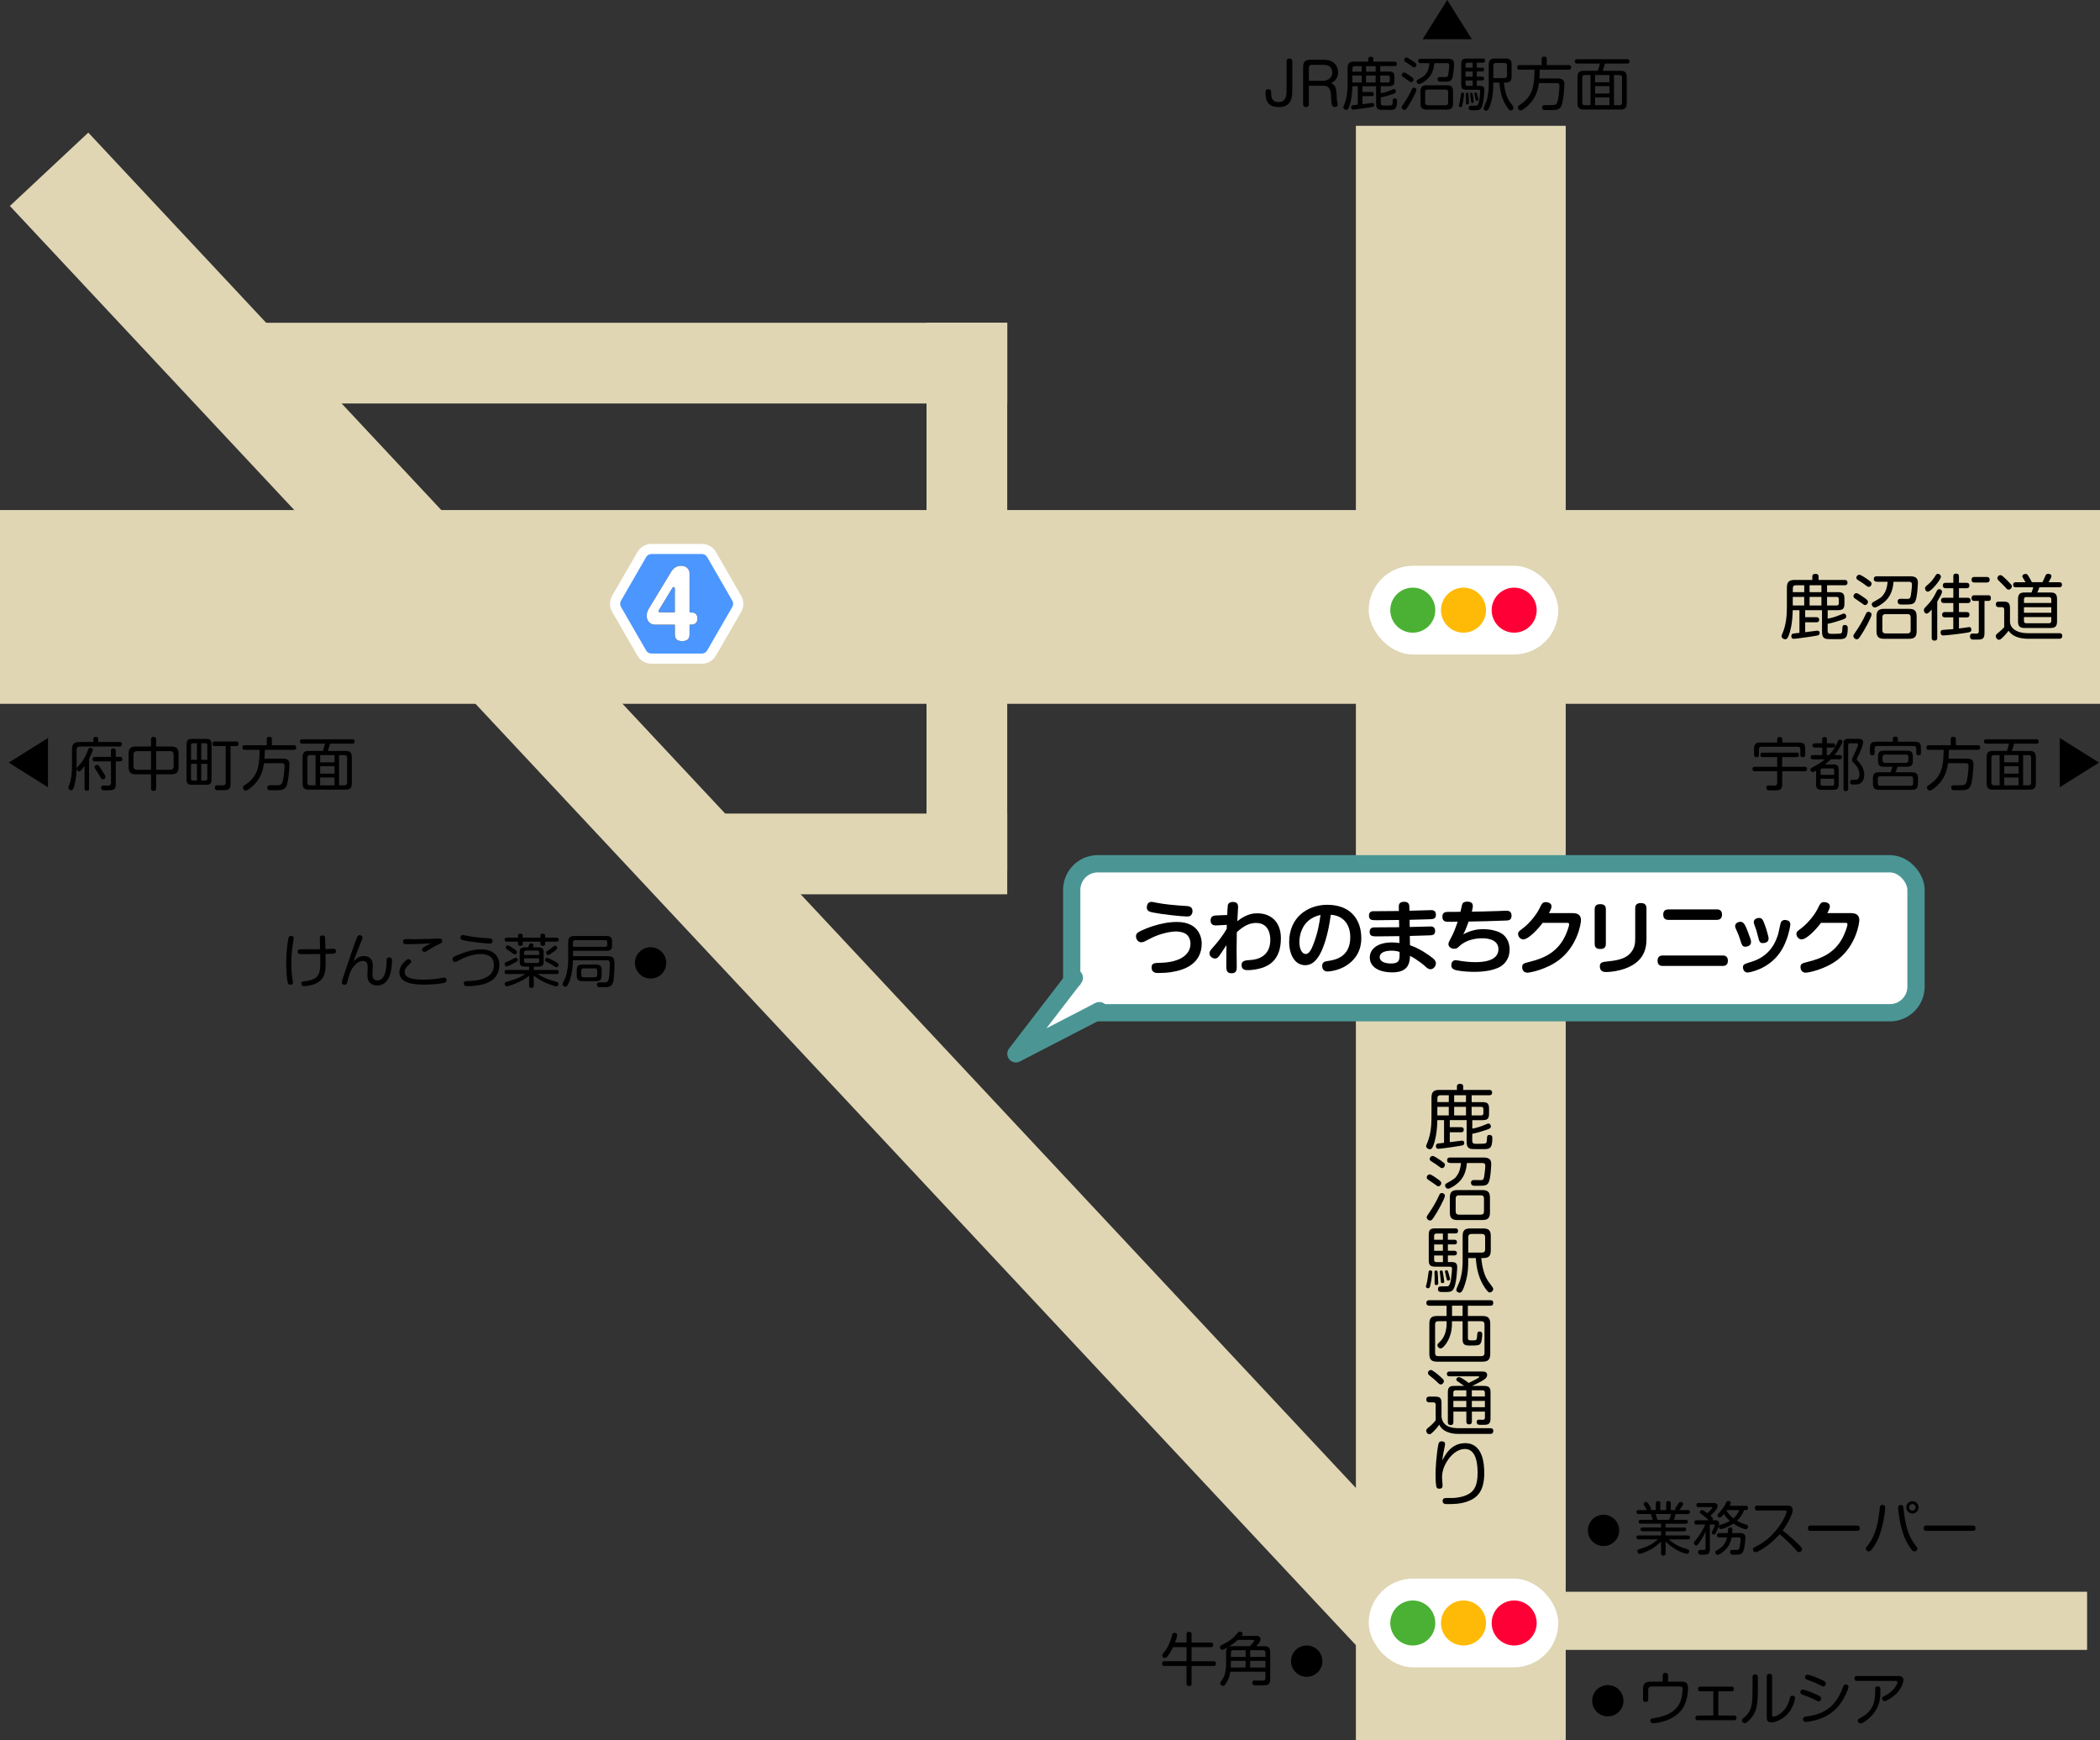 <?xml version="1.0" encoding="UTF-8"?>
<svg id="_レイヤー_2" data-name="レイヤー 2" xmlns="http://www.w3.org/2000/svg" viewBox="0 0 530.03 439.15">
  <rect x="0" y="0" width="530.03" height="439.15" fill="#333333" stroke="none"/>
  <defs>
    <style>
      .cls-1 {
        fill: none;
      }

      .cls-2 {
        fill: #4ab134;
      }

      .cls-3 {
        stroke: #4b9695;
        stroke-linecap: round;
        stroke-linejoin: round;
        stroke-width: 4.36px;
      }

      .cls-3, .cls-4 {
        fill: #fff;
      }

      .cls-5 {
        fill: #4b96ff;
      }

      .cls-6 {
        fill: #ff0036;
      }

      .cls-7 {
        fill: #ffba07;
      }

      .cls-8 {
        fill: #e0d6b4;
      }
    </style>
  </defs>
  <g id="_レイヤー_2-2" data-name="レイヤー 2">
    <g>
      <g>
        <rect class="cls-8" y="128.71" width="530.03" height="48.89"/>
        <rect class="cls-8" x="-67.68" y="213.67" width="505.29" height="27.1" transform="translate(224.56 -63.08) rotate(46.91)"/>
        <rect class="cls-8" x="342.22" y="31.75" width="52.96" height="407.4"/>
        <rect class="cls-8" x="387.85" y="401.67" width="138.92" height="14.67"/>
        <rect class="cls-8" x="63.56" y="81.45" width="190.67" height="20.37"/>
        <rect class="cls-8" x="174.9" y="140.4" width="138.26" height="20.37" transform="translate(394.62 -93.46) rotate(90)"/>
        <rect class="cls-8" x="172.98" y="205.3" width="81.24" height="20.37"/>
      </g>
      <g>
        <g>
          <rect class="cls-4" x="345.46" y="142.77" width="47.84" height="22.39" rx="11.2" ry="11.2"/>
          <path class="cls-1" d="M382.1,165.69h-25.45c-6.46,0-11.72-5.26-11.72-11.72s5.26-11.72,11.72-11.72h25.45c6.46,0,11.72,5.26,11.72,11.72s-5.26,11.72-11.72,11.72Z"/>
        </g>
        <g>
          <circle class="cls-6" cx="382.17" cy="153.97" r="5.68"/>
          <circle class="cls-7" cx="369.38" cy="153.97" r="5.68"/>
          <circle class="cls-2" cx="356.58" cy="153.97" r="5.68"/>
        </g>
      </g>
      <g>
        <g>
          <rect class="cls-4" x="345.46" y="398.35" width="47.84" height="22.39" rx="11.2" ry="11.2"/>
          <path class="cls-1" d="M382.1,421.27h-25.45c-6.46,0-11.72-5.26-11.72-11.72s5.26-11.72,11.72-11.72h25.45c6.46,0,11.72,5.26,11.72,11.72s-5.26,11.72-11.72,11.72Z"/>
        </g>
        <g>
          <circle class="cls-6" cx="382.17" cy="409.55" r="5.68"/>
          <circle class="cls-7" cx="369.38" cy="409.55" r="5.68"/>
          <circle class="cls-2" cx="356.58" cy="409.55" r="5.68"/>
        </g>
      </g>
      <g>
        <g>
          <path class="cls-5" d="M177.15,138.52h-12.73c-1.01,0-1.94.54-2.44,1.41l-6.36,11.02c-.5.87-.5,1.94,0,2.82l6.36,11.02c.5.87,1.43,1.41,2.44,1.41h12.73c1.01,0,1.94-.54,2.44-1.41l6.36-11.02c.5-.87.5-1.94,0-2.82l-6.36-11.02c-.5-.87-1.43-1.41-2.44-1.41Z"/>
          <path class="cls-4" d="M177.15,167.48h-12.73c-1.46,0-2.82-.78-3.54-2.05l-6.36-11.02c-.73-1.26-.73-2.83,0-4.09l6.36-11.02c.73-1.26,2.09-2.05,3.54-2.05h12.73c1.46,0,2.82.78,3.55,2.05l6.36,11.02c.73,1.26.73,2.83,0,4.09l-6.36,11.02c-.73,1.26-2.09,2.05-3.55,2.05ZM164.42,139.8c-.55,0-1.06.29-1.33.77l-6.36,11.02c-.27.47-.27,1.06,0,1.54l6.36,11.02c.27.47.78.77,1.33.77h12.73c.55,0,1.06-.29,1.33-.77l6.36-11.02c.27-.47.27-1.06,0-1.54l-6.36-11.02c-.27-.47-.78-.77-1.33-.77h-12.73Z"/>
        </g>
        <g>
          <path d="M165.3,157.63c-1.26,0-2.08-1-2.08-2.23,0-.75.24-1.35.46-1.7l5.73-9.45c.71-1.17,1.7-1.48,2.48-1.48,1.59,0,2.15,1.11,2.15,1.88v9.87c.77,0,1.99,0,1.99,1.55s-1.15,1.57-1.99,1.57v2.39c0,.75-.18,1.75-1.79,1.75-1.15,0-1.92-.33-1.92-1.75v-2.39h-5.02ZM170.32,154.51v-6.02c0-.09-.04-.35-.29-.35-.13,0-.24.09-.31.2l-3.38,5.55c-.04.09-.11.2-.11.31,0,.09,0,.31.35.31h3.74Z"/>
          <path class="cls-4" d="M165.3,157.63c-1.26,0-2.08-1-2.08-2.23,0-.75.24-1.35.46-1.7l5.73-9.45c.71-1.17,1.7-1.48,2.48-1.48,1.59,0,2.15,1.11,2.15,1.88v9.87c.77,0,1.99,0,1.99,1.55s-1.15,1.57-1.99,1.57v2.39c0,.75-.18,1.75-1.79,1.75-1.15,0-1.92-.33-1.92-1.75v-2.39h-5.02ZM170.32,154.51v-6.02c0-.09-.04-.35-.29-.35-.13,0-.24.09-.31.2l-3.38,5.55c-.04.09-.11.2-.11.31,0,.09,0,.31.35.31h3.74Z"/>
        </g>
      </g>
      <g>
        <path d="M405.81,425.22c2.18,0,3.95,1.76,3.95,3.95s-1.76,3.95-3.95,3.95-3.95-1.76-3.95-3.95,1.78-3.95,3.95-3.95Z"/>
        <path d="M424.39,424.35c1.18,0,1.65.42,1.65,1.55,0,1.48-.26,4.42-2.27,6.31-1.33,1.26-3.05,2.02-4.84,2.4-.58.13-1.33.25-1.65.25-.13,0-.76,0-.76-.67,0-.5.32-.54,1.08-.66,3.17-.45,5.66-1.81,6.53-4.21.5-1.33.54-2.5.54-3.11,0-.53-.17-.64-.75-.64h-7.06c-.57,0-.86.25-.86.86v2.4c0,.2-.01.64-.64.64-.54,0-.66-.28-.66-.64v-2.59c0-1.34.45-1.89,1.89-1.89h3.07v-1.56c0-.2,0-.64.67-.64s.69.38.69.64v1.56h3.36Z"/>
        <path d="M437.66,432.89c.13,0,.63.01.63.6s-.45.6-.63.6h-9.12c-.15,0-.63,0-.63-.58,0-.5.31-.61.63-.61h3.9v-6.11h-3.23c-.15,0-.63,0-.63-.6,0-.54.41-.58.63-.58h7.78c.15,0,.63,0,.63.58s-.42.6-.63.6h-3.29v6.11h3.96Z"/>
        <path d="M443.66,426.91c0,3.1-.32,4.77-1.37,6.23-.39.56-1.43,1.7-1.93,1.7-.37,0-.73-.34-.73-.7,0-.23.13-.39.41-.61,1.83-1.42,2.29-2.81,2.29-6.64v-3.71c0-.26.04-.64.66-.64.47,0,.67.2.67.64v3.74ZM445.94,423.01c0-.29.07-.63.66-.63.47,0,.67.19.67.63v9.63c0,.29,0,.53.32.53.67,0,2.7-.85,3.76-3.35.15-.35.17-.48.44-1.39.09-.34.19-.54.58-.54.09,0,.7.01.7.61,0,.22-.45,2.69-2.18,4.3-1.32,1.24-2.92,1.84-3.79,1.84-1.17,0-1.17-.85-1.17-1.21v-10.42Z"/>
        <path d="M458.1,428.94c-1.18-.6-1.99-.89-2.98-1.24-.35-.13-.73-.26-.73-.69,0-.2.12-.64.6-.64.28,0,1.48.31,3.55,1.26.63.28,1.11.5,1.11,1.01,0,.31-.23.7-.6.7-.18,0-.21-.01-.95-.4ZM466.55,425.67c0,.42-1.07,3.45-3.19,5.57-3.1,3.08-7.53,3.27-7.6,3.27-.64,0-.69-.56-.69-.7,0-.57.44-.63,1.04-.7,5.7-.7,7.53-3.98,8.57-6.18.12-.23.53-1.36.63-1.56.12-.22.26-.32.47-.32.1,0,.77,0,.77.63ZM459.26,425.17c-1.17-.6-2.06-.92-2.97-1.24-.35-.13-.73-.26-.73-.69,0-.22.13-.64.6-.64.29,0,1.55.32,3.57,1.26.69.31,1.1.53,1.1,1.01,0,.31-.23.7-.6.7-.17,0-.2-.01-.96-.39Z"/>
        <path d="M468.71,424.18c-.15,0-.66,0-.66-.63,0-.56.38-.63.66-.63h10.38c.63,0,1.33.16,1.33,1.1,0,.64-.61,2.02-1.4,2.95-1.05,1.24-2.92,2.31-3.36,2.31-.35,0-.66-.32-.66-.72,0-.31.32-.45.63-.6,2.41-1.13,3.27-3,3.27-3.48,0-.31-.28-.31-.54-.31h-9.65ZM474.61,426.51c0,1.77,0,4.44-2.75,6.96-.38.35-1.65,1.43-2.29,1.43-.41,0-.67-.38-.67-.73,0-.28.23-.44.6-.63,3.76-1.94,3.77-4.78,3.8-7.16,0-.53.04-.83.67-.83s.64.5.64.96Z"/>
      </g>
      <g>
        <path d="M404.73,382.23c2.18,0,3.95,1.76,3.95,3.95s-1.76,3.95-3.95,3.95-3.95-1.76-3.95-3.95,1.78-3.95,3.95-3.95Z"/>
        <path d="M417.92,381.06v-1.67c0-.26.06-.61.57-.61.57,0,.57.45.57.61v1.67h1.48v-1.67c0-.25.06-.61.58-.61.57,0,.57.45.57.61v1.67h1.24c-.06-.06-.13-.13-.13-.31,0-.09.03-.18.09-.25.39-.56.44-.61.82-1.23.07-.13.18-.26.48-.26.38,0,.63.22.63.47,0,.34-.8,1.39-.96,1.58h2.1c.23,0,.61.07.61.5,0,.34-.28.5-.61.5h-3.03c-.21.72-.28.94-.47,1.46h3c.19,0,.56.06.56.5,0,.48-.47.48-.56.48h-5.07v.96h4.63c.22,0,.56.07.56.48s-.37.47-.56.47h-4.63v1.05h5.57c.25,0,.61.07.61.5,0,.5-.47.5-.61.5h-4.78c.75.64,2.13,1.72,4.15,2.28.77.22,1.01.29,1.01.69,0,.25-.15.66-.61.66s-3.14-.85-5.34-3.1v2.94c0,.29-.07.61-.58.61-.55,0-.57-.39-.57-.61v-2.94c-.61.63-1.52,1.4-2.54,1.97-.96.53-2.47,1.14-2.82,1.14-.5,0-.6-.51-.6-.69,0-.35.06-.37,1.17-.72,1.62-.51,2.73-1.13,3.99-2.24h-4.82c-.22,0-.6-.06-.6-.5,0-.5.51-.5.6-.5h5.63v-1.05h-4.66c-.18,0-.54-.06-.54-.48,0-.29.19-.47.54-.47h4.66v-.96h-5.1c-.22,0-.57-.06-.57-.5,0-.48.47-.48.57-.48h3c-.1-.39-.38-1.14-.51-1.46h-3.01c-.28,0-.6-.1-.6-.5,0-.26.13-.5.6-.5h2.05c-.31-.53-.35-.6-.7-1.18-.06-.09-.13-.22-.13-.34,0-.32.31-.53.6-.53.23,0,.35.12.44.23.64.96.83,1.26.83,1.49,0,.16-.12.28-.15.32h1.37ZM421.3,383.51c.21-.44.44-1.33.47-1.46h-3.9c.03.12.23.69.25.72.18.56.19.61.23.75h2.95Z"/>
        <path d="M430.48,386.51c-.57,1.21-1.11,2.12-1.58,2.76-.45.64-.56.73-.79.73-.29,0-.57-.32-.57-.64,0-.18.07-.29.23-.47,1.56-1.83,2.32-3.46,2.62-4.18h-2.19c-.38,0-.56-.15-.56-.57,0-.51.41-.51.56-.51h3.08c-.7-.72-1.37-1.2-1.54-1.32-.63-.44-.7-.48-.7-.72,0-.26.23-.56.56-.56.12,0,.22.03.38.15.26.18.66.45.95.67.22-.22.6-.58.82-.82.13-.13.44-.44.44-.57,0-.15-.17-.15-.26-.15h-3.22c-.41,0-.56-.22-.56-.53,0-.35.2-.51.56-.51h3.7c.37,0,1.1,0,1.1.79,0,.63-.61,1.34-1.81,2.41.6.56.63.63.63.8,0,.16-.09.28-.13.34h.54c.38,0,1.17,0,1.17.88,0,.61-.48,1.61-.64,1.93-.31.64-.41.82-.7.82s-.55-.22-.55-.48c0-.12.06-.19.39-.86.13-.26.39-.79.39-.99,0-.18-.18-.2-.32-.2h-.92v6.24c0,1.27-.51,1.37-1.96,1.37-.51,0-1.01,0-1.01-.64,0-.2.09-.56.48-.57.13,0,.77.01.91.01.31,0,.51-.09.51-.51v-4.11ZM433.94,387.94c-.15,0-.57,0-.57-.54s.41-.54.57-.54h2.13c.03-.16.07-.91.1-1.05.06-.28.31-.35.53-.35.55,0,.55.34.55.56,0,.04-.01.32-.06.85h1.92c.57,0,1.42.01,1.42,1.13,0,.2-.15,2.91-.66,3.71-.39.61-.95.61-2.22.61-.47,0-.98,0-.98-.63,0-.57.37-.57.58-.57.21,0,1.07.01,1.24,0,.34-.04.47-.2.57-.66.12-.45.28-1.65.28-2.06,0-.32-.1-.45-.6-.45h-1.68c-.13.69-.5,2.46-2.46,3.87-.28.2-.77.54-1.04.54-.38,0-.63-.35-.63-.67,0-.23.13-.34.38-.48,1.21-.67,2.18-1.43,2.59-3.26h-1.97ZM440.62,379.98c.15,0,.56,0,.56.51,0,.41-.15.57-.56.57h-.44c-.39,1.17-1.11,2.08-1.78,2.69.66.37,1.27.66,2.35.98.19.06.44.13.44.48,0,.23-.13.69-.53.69-.34,0-1.71-.44-3.16-1.43-1.52,1.01-2.88,1.39-3.16,1.39-.41,0-.51-.45-.51-.61,0-.37.28-.45.47-.5,1.08-.29,1.83-.67,2.31-.96-.72-.63-1.14-1.17-1.49-1.75-.29.35-.77.92-1.05.92-.29,0-.58-.26-.58-.56,0-.2.01-.22.61-.88.91-.98,1.37-1.91,1.59-2.37.09-.19.2-.4.53-.4.37,0,.61.25.61.48,0,.19-.19.53-.29.75h4.08ZM435.87,381.06c-.07.09-.07.1-.12.15.6.91,1.07,1.4,1.75,1.93.57-.47,1.18-1.2,1.49-2.08h-3.13Z"/>
        <path d="M443.57,381.19c-.13,0-.66,0-.66-.63,0-.58.44-.63.66-.63h7.53c.6,0,1.37.12,1.37,1.11,0,.79-.92,2.98-2.53,5.17.55.41,2.27,1.8,3.9,3.39.91.89.99,1.08.99,1.34,0,.39-.38.73-.77.73-.32,0-.44-.13-1.11-.91-1.15-1.3-2.43-2.5-3.79-3.6-2.53,2.91-5.5,4.53-6.08,4.53-.31,0-.66-.31-.66-.75,0-.31.09-.35.89-.75,5.17-2.54,7.62-7.98,7.62-8.73,0-.29-.25-.31-.53-.31h-6.84Z"/>
        <path d="M457.06,386.31c-.22,0-.75,0-.75-.66s.45-.69.75-.69h11.58c.22,0,.75,0,.75.67s-.47.67-.75.67h-11.58Z"/>
        <path d="M475.81,380.43c0,.47-.41,5.31-2.12,8.58-.51.96-1.17,1.92-1.5,2.25-.13.12-.31.23-.53.23-.34,0-.73-.31-.73-.67,0-.25.15-.44.45-.82,2.15-2.7,2.73-6.01,3.07-9.49.04-.4.12-.83.79-.75.48.06.57.35.57.66ZM480.43,380.52c.41,4.37,1.24,7.19,3.07,9.49.32.41.45.57.45.83,0,.34-.4.66-.73.66-.26,0-.56-.06-1.52-1.59-.82-1.3-1.64-3.11-2.25-6.49-.25-1.42-.38-2.67-.38-2.98s.09-.58.57-.66c.67-.09.76.38.79.75ZM482.68,381.92c-.86,0-1.55-.7-1.55-1.55s.69-1.56,1.55-1.56,1.55.7,1.55,1.56-.69,1.55-1.55,1.55ZM482.68,379.54c-.45,0-.83.37-.83.83s.38.82.83.82.83-.37.83-.82-.38-.83-.83-.83Z"/>
        <path d="M486.28,386.31c-.22,0-.75,0-.75-.66s.45-.69.75-.69h11.58c.22,0,.75,0,.75.67s-.47.67-.75.67h-11.58Z"/>
      </g>
      <g>
        <path d="M371.6,284.8c1.04-.18,2.05-.49,3.02-.9.79-.34.88-.38,1.08-.38.34,0,.59.34.59.72s-.18.56-1.21.9c-1.24.4-2.18.7-3.49.97v1.71c0,.81.52.81.94.81,2.27,0,2.52,0,2.68-.41.07-.22.09-1.19.13-1.39.09-.38.34-.43.56-.43.76,0,.76.52.76.81,0,2.77-.77,2.77-2.48,2.77-.99,0-2.66,0-2.95-.07-.94-.23-1.06-.95-1.06-1.89v-5.36h-4.25v1.78h2.84c.25,0,.68.02.68.63,0,.54-.31.65-.68.65h-2.84v2.5c.49-.05,2.79-.38,2.99-.38s.67,0,.67.61c0,.4-.29.54-.59.61-.72.16-5.33.83-5.94.83-.58,0-.63-.5-.63-.68,0-.34.16-.58.47-.65.25-.05,1.37-.14,1.58-.18v-5.72h-1.69c-.07,3.54-.68,5.5-.95,6.22-.34.9-.54,1.12-.94,1.12-.5,0-.94-.38-.94-.77,0-.2.07-.34.29-.85.81-1.96,1.06-4.05,1.06-6.39v-4.98c0-1.51.59-1.98,1.98-1.98h4.44v-.88c0-.56.45-.65.79-.65.4,0,.79.13.79.65v.88h6.55c.18,0,.75,0,.75.68s-.56.67-.75.67h-4.41v1.73h2.7c1.33,0,1.69.4,1.69,1.69v1.17c0,1.28-.34,1.69-1.69,1.69h-2.54v2.14ZM365.66,276.38h-2.1c-.54,0-.77.25-.77.79v.94h2.88v-1.73ZM362.78,279.31v2.16h2.88v-2.16h-2.88ZM370.01,276.38h-2.99v1.73h2.99v-1.73ZM370.01,279.31h-2.99v2.16h2.99v-2.16ZM371.43,279.31v2.16h2.39c.36,0,.58-.14.58-.58v-1.01c0-.36-.16-.58-.58-.58h-2.39Z"/>
        <path d="M362.92,297.55c.65.49.85.7.85.99,0,.38-.32.81-.68.81-.27,0-.34-.05-1.06-.58-.45-.32-.72-.52-1.37-.95-.29-.18-.56-.36-.56-.7,0-.27.25-.77.77-.77.36,0,1.6.88,2.05,1.21ZM360.75,305.99c.72-1.03,1.8-2.82,2.52-4.44.11-.23.23-.5.63-.5.29,0,.79.22.79.7,0,.65-1.91,4.14-2.81,5.43-.43.65-.61.81-.94.81-.38,0-.84-.34-.84-.85,0-.22.04-.27.65-1.15ZM363.95,293.07c.61.45.74.59.74.86,0,.32-.22.83-.74.83-.23,0-.38-.11-.94-.54-.43-.34-.68-.5-1.64-1.1-.32-.22-.52-.32-.52-.67,0-.4.38-.76.72-.76.43,0,1.82.97,2.38,1.37ZM366.02,293.45c-.2,0-.77,0-.77-.68s.58-.68.77-.68h8.38c1.53,0,1.98.56,1.98,1.67,0,.09-.13,3.58-.65,4.61-.41.85-1.17.85-2.64.85-1.04,0-1.15,0-1.35-.05-.4-.13-.47-.5-.47-.7,0-.7.56-.7.86-.7.29,0,1.53.04,1.78.02.59-.07.65-.49.77-1.49.04-.22.2-1.49.2-2.12s-.38-.7-.75-.7h-3.9c-.13,1.69-.58,3.42-2.01,4.82-1.01.95-2.3,1.66-2.7,1.66-.5,0-.79-.49-.79-.81,0-.31.18-.43.4-.56,1.76-1.01,2.02-1.13,2.52-1.82.58-.77.94-1.69,1.1-3.29h-2.72ZM376.06,305.95c0,1.49-.61,1.92-1.96,1.92h-6.21c-1.35,0-1.96-.43-1.96-1.92v-3.72c0-1.49.61-1.92,1.96-1.92h6.21c1.35,0,1.96.43,1.96,1.92v3.72ZM374.55,302.46c0-.54-.23-.83-.81-.83h-5.52c-.56,0-.81.29-.81.83v3.24c0,.54.27.81.81.81h5.52c.56,0,.81-.27.81-.81v-3.24Z"/>
        <path d="M361.49,321.06c0,.22-.18,2.05-.5,3.35-.11.4-.18.68-.56.68-.32,0-.54-.23-.54-.47,0-.13.27-1.03.31-1.22.13-.67.31-2,.38-2.5.04-.32.31-.32.5-.32.31,0,.41.23.41.49ZM365.44,312.84h1.64c.45,0,.65.22.65.59,0,.32-.12.59-.65.59h-1.64v1.6h1.6c.14,0,.68.02.68.59s-.54.59-.68.59h-1.6v1.67h.86c1.01,0,1.49.23,1.49,1.31,0,.14-.11,3.51-.74,5.11-.45,1.15-1.13,1.15-2.43,1.15s-1.67,0-1.67-.76c0-.67.45-.67.9-.67.07,0,1.47,0,1.53-.02.49-.14.72-.9.88-2.02.14-.95.23-2.36.23-2.41,0-.5-.38-.52-.68-.52h-3.51c-1.31,0-1.69-.36-1.69-1.67v-6.31c0-1.3.34-1.69,1.69-1.69h5.02c.23,0,.68.02.68.63s-.41.65-.68.65h-1.89v1.56ZM364.18,312.84v-1.56h-1.64c-.43,0-.58.23-.58.58v.99h2.21ZM364.18,314.03h-2.21v1.6h2.21v-1.6ZM364.18,316.82h-2.21v1.08c0,.32.13.59.58.59h1.64v-1.67ZM362.85,320.99c.07.61.14,1.96.16,2.73,0,.2-.02.56-.49.56-.43,0-.43-.27-.43-.43,0-.23.02-1.28,0-1.49,0-.22-.04-1.17-.04-1.37,0-.11.02-.38.4-.38.29,0,.36.09.4.38ZM364.18,321.13c.07.38.34,1.98.34,2.25,0,.38-.36.41-.47.41-.36,0-.36-.16-.43-.94-.02-.31-.23-1.66-.23-1.94,0-.25.25-.32.32-.32.36,0,.38.05.47.54ZM365.59,321.19c.07.27.4,1.37.4,1.55,0,.29-.27.41-.47.41-.32,0-.34-.16-.47-.72-.05-.25-.36-1.48-.36-1.58,0-.2.2-.32.43-.32.27,0,.31.13.47.67ZM373.86,317.46c.13,1.12.25,2,.52,2.97.52,1.96.92,2.48,2.23,4.25.22.29.27.43.27.61,0,.43-.43.85-.86.85-.23,0-.41,0-1.21-1.13-1.53-2.21-2.16-4.86-2.32-7.54h-1.92v1.04c0,2.63-.43,4.43-.94,5.9-.27.83-.67,1.8-1.22,1.8-.32,0-.85-.25-.85-.7,0-.34.77-1.87.88-2.23.16-.52.72-2.28.72-4.93v-6.44c0-1.48.58-1.92,1.92-1.92h3.26c1.4,0,1.92.5,1.92,1.92v3.63c0,1.4-.5,1.92-1.92,1.92h-.49ZM370.59,316.08h3.44c.58,0,.81-.29.81-.81v-3.08c0-.54-.25-.81-.81-.81h-2.63c-.58,0-.81.27-.81.81v3.89Z"/>
        <path d="M360.77,329.48c-.18,0-.76,0-.76-.7,0-.65.49-.68.76-.68h15.38c.25,0,.74.02.74.67,0,.47-.18.72-.74.72h-5.67v2.59h3.65c1.37,0,2,.45,2,1.98v7.57c0,1.49-.59,1.98-2,1.98h-11.39c-1.39,0-1.98-.47-1.98-1.98v-7.57c0-1.51.59-1.98,1.98-1.98h2.37v-2.59h-4.35ZM365.12,333.4h-2.12c-.56,0-.79.29-.79.81v7.21c0,.58.29.79.79.79h10.87c.52,0,.81-.22.81-.79v-7.21c0-.52-.25-.81-.81-.81h-3.38v4.16c0,.67.34.67.81.67.36,0,.97,0,1.08-.04.34-.07.4-.4.45-1.26.05-.67.07-.92.59-.92.68,0,.68.45.68.76,0,.18-.05,1.6-.38,2.18-.34.59-.79.59-2.91.59-1.33,0-1.66-.43-1.66-1.69v-4.44h-2.68v.56c0,2.21-.63,3.54-.92,4.16-.5,1.03-1.4,2.14-1.94,2.14-.41,0-.81-.41-.81-.83,0-.23.11-.36.27-.5.7-.67,2.05-1.91,2.05-4.98v-.54ZM369.15,329.48h-2.66v2.59h2.66v-2.59Z"/>
        <path d="M376.17,360.4c.2,0,.74.04.74.67,0,.2-.04.77-.77.77h-8.04c-1.51,0-2.41-.31-2.99-.58-1.21-.54-1.66-1.35-1.85-1.75-.34.49-.65.92-1.6,1.85-.49.49-.68.56-.88.56-.49,0-.81-.52-.81-.88s.25-.58.72-.94c.43-.34,1.24-1.1,1.67-1.71v-3.9c0-.2-.02-.61-.58-.61h-1.06c-.4,0-.72-.18-.72-.72,0-.63.38-.74.76-.74h1.4c1.31,0,1.67.38,1.67,1.69v3.42c.07.49.25,1.58,1.38,2.25.99.59,2.41.61,2.77.61h8.19ZM361.13,345.7c.5,0,2.07,1.37,2.63,1.89.61.56.67.72.67.94,0,.41-.38.83-.77.83-.31,0-.54-.22-.95-.63-.43-.45-.77-.72-1.89-1.62-.16-.14-.41-.36-.41-.59,0-.58.43-.81.74-.81ZM369.51,349.71c-1.03-.74-1.15-.83-1.4-.99-.2-.11-.56-.32-.56-.61,0-.27.31-.61.7-.61.47,0,1.91,1.06,2.43,1.48.59-.29,2.68-1.26,2.68-1.53,0-.14-.16-.14-.31-.14h-7.18c-.29,0-.68-.09-.68-.61,0-.61.56-.61.68-.61h8.15c.47,0,1.33,0,1.33.85,0,.76-.7,1.21-1.55,1.67-.92.52-1.89.95-2.23,1.1l.04.02h2.9c1.31,0,1.69.38,1.69,1.67v6.48c0,1.37-.43,1.67-1.73,1.67-.45,0-1.17,0-1.33-.04-.41-.11-.43-.61-.43-.68,0-.47.29-.59.56-.59.07,0,.77.04.94.04.27,0,.58-.07.58-.61v-1.46h-3.29v2.5c0,.52-.23.72-.72.72-.65,0-.68-.47-.68-.72v-2.5h-3.27v2.68c0,.41-.18.72-.68.72-.72,0-.72-.56-.72-.74v-7.47c0-1.35.41-1.67,1.71-1.67h2.39ZM370.09,352.39v-1.55h-2.7c-.41,0-.58.22-.58.58v.97h3.27ZM370.09,353.51h-3.27v1.58h3.27v-1.58ZM371.49,352.39h3.29v-.97c0-.38-.18-.58-.58-.58h-2.72v1.55ZM374.78,353.51h-3.29v1.58h3.29v-1.58Z"/>
        <path d="M369.8,364.17c4.53,0,4.82,5.36,4.82,7.54,0,4.68-1.85,6.37-4.41,7.23-1.66.56-3.2.61-4.93.61-.49,0-1.17-.02-1.17-.81,0-.5.27-.74,1.03-.74.27,0,1.49.02,1.75,0,.59-.04,2.36-.18,3.78-.99,1.37-.77,2.27-2.14,2.27-5.29,0-1.39-.04-6.08-3.18-6.08-2.16,0-3.65,1.82-4.3,2.75-1.26,1.82-1.49,3.29-1.49,4.52,0,.31.13,1.73.13,1.98,0,.27-.04.77-.83.77-.59,0-.74-.31-.79-.77-.07-.47-.16-1.35-.16-2.9,0-1.19.18-4.62.68-7.34.09-.49.18-.94.9-.94.43,0,.83.14.83.67,0,.18-.04.41-.29,1.64-.31,1.4-.34,1.89-.4,2.54.61-1.24,2.12-4.39,5.77-4.39Z"/>
      </g>
      <g>
        <path d="M299.48,414.49v-2.09c0-.18,0-.61.6-.61.47,0,.67.15.67.61v2.09h4.85c.19,0,.61.01.61.58,0,.53-.34.58-.61.58h-4.85v3.55h5.53c.19,0,.63.01.63.58,0,.47-.22.61-.63.61h-5.53v4.46c0,.29-.07.61-.58.61-.48,0-.69-.13-.69-.61v-4.46h-5.55c-.16,0-.64,0-.64-.57,0-.47.23-.63.64-.63h5.55v-3.55h-3.41c-.42.88-.89,1.71-1.52,2.46-.09.12-.23.29-.51.29-.34,0-.7-.26-.7-.63,0-.25.17-.47.31-.63.75-.92,1.49-1.94,2.19-4.53.07-.29.18-.57.61-.57.06,0,.66,0,.66.57,0,.44-.45,1.64-.54,1.87h2.91Z"/>
        <path d="M316.96,412.79c.38,0,1.18,0,1.18.88,0,.44-.23.89-1.08,1.73h1.97c1.11,0,1.56.38,1.56,1.55v6.78c0,.51-.06,1.04-.51,1.33-.35.22-.61.22-2.21.22-1.27,0-1.32,0-1.45-.04-.29-.12-.34-.48-.34-.61,0-.57.42-.57.7-.57.29,0,1.59.03,1.86.03.32,0,.75,0,.75-.67v-1.58h-8.86c-.26,1.56-.67,2.34-1.2,3.11-.19.28-.32.47-.63.47-.38,0-.73-.29-.73-.66,0-.18.01-.19.58-1.01.92-1.32.91-3.39.91-4.28v-2.51c0-.66.12-1.01.39-1.26-.37.22-1.01.6-1.36.6-.41,0-.57-.38-.57-.64,0-.29.16-.42.38-.53,1.27-.64,1.92-.96,3.01-1.92.2-.18.98-1.1,1.15-1.27.09-.09.23-.2.5-.2s.67.16.67.53c0,.22-.15.41-.26.54h3.57ZM312.44,413.8c-.7.66-1.48,1.21-2.28,1.73.32-.13.63-.13.86-.13h4.42c.29-.29,1.1-1.11,1.1-1.36,0-.23-.22-.23-.34-.23h-3.76ZM310.67,419.61c0,.69-.01.94-.03,1.18h3.74v-1.68h-3.71v.5ZM314.39,416.42h-3.1c-.37,0-.61.15-.61.63v1.07h3.71v-1.7ZM315.53,416.42v1.7h3.87v-1.07c0-.4-.17-.63-.61-.63h-3.26ZM315.53,420.79h3.87v-1.68h-3.87v1.68Z"/>
        <path d="M329.81,415.23c2.18,0,3.95,1.76,3.95,3.95s-1.76,3.95-3.95,3.95-3.95-1.76-3.95-3.95,1.78-3.95,3.95-3.95Z"/>
      </g>
      <g>
        <path d="M461.3,156.11c1.04-.18,2.05-.49,3.02-.9.79-.34.88-.38,1.08-.38.34,0,.59.34.59.72s-.18.56-1.21.9c-1.24.4-2.18.7-3.49.97v1.71c0,.81.52.81.94.81,2.27,0,2.52,0,2.68-.41.07-.22.09-1.19.13-1.39.09-.38.34-.43.56-.43.76,0,.76.52.76.81,0,2.77-.77,2.77-2.48,2.77-.99,0-2.66,0-2.95-.07-.94-.23-1.06-.95-1.06-1.89v-5.36h-4.25v1.78h2.84c.25,0,.68.02.68.63,0,.54-.31.65-.68.65h-2.84v2.5c.49-.05,2.79-.38,2.99-.38s.67,0,.67.61c0,.4-.29.54-.59.61-.72.16-5.33.83-5.94.83-.58,0-.63-.5-.63-.68,0-.34.16-.58.47-.65.25-.05,1.37-.14,1.58-.18v-5.72h-1.69c-.07,3.54-.68,5.5-.95,6.22-.34.9-.54,1.12-.94,1.12-.5,0-.94-.38-.94-.77,0-.2.07-.34.29-.85.81-1.96,1.06-4.05,1.06-6.39v-4.98c0-1.51.59-1.98,1.98-1.98h4.44v-.88c0-.56.45-.65.79-.65.4,0,.79.13.79.65v.88h6.55c.18,0,.75,0,.75.68s-.56.67-.75.67h-4.41v1.73h2.7c1.33,0,1.69.4,1.69,1.69v1.17c0,1.28-.34,1.69-1.69,1.69h-2.54v2.14ZM455.37,147.69h-2.1c-.54,0-.77.25-.77.79v.94h2.88v-1.73ZM452.49,150.63v2.16h2.88v-2.16h-2.88ZM459.72,147.69h-2.99v1.73h2.99v-1.73ZM459.72,150.63h-2.99v2.16h2.99v-2.16ZM461.14,150.63v2.16h2.39c.36,0,.58-.14.58-.58v-1.01c0-.36-.16-.58-.58-.58h-2.39Z"/>
        <path d="M470.62,150.88c.65.49.85.7.85.99,0,.38-.32.81-.68.81-.27,0-.34-.05-1.06-.58-.45-.32-.72-.52-1.37-.95-.29-.18-.56-.36-.56-.7,0-.27.25-.77.77-.77.36,0,1.6.88,2.05,1.21ZM468.44,159.32c.72-1.03,1.8-2.82,2.52-4.44.11-.23.23-.5.63-.5.29,0,.79.22.79.7,0,.65-1.91,4.14-2.81,5.43-.43.65-.61.81-.94.81-.38,0-.84-.34-.84-.85,0-.22.04-.27.65-1.15ZM471.64,146.4c.61.45.74.59.74.86,0,.32-.22.83-.74.83-.23,0-.38-.11-.94-.54-.43-.34-.68-.5-1.64-1.1-.32-.22-.52-.32-.52-.67,0-.4.38-.76.72-.76.43,0,1.82.97,2.38,1.37ZM473.71,146.78c-.2,0-.77,0-.77-.68s.58-.68.77-.68h8.38c1.53,0,1.98.56,1.98,1.67,0,.09-.13,3.58-.65,4.61-.41.85-1.17.85-2.64.85-1.04,0-1.15,0-1.35-.05-.4-.13-.47-.5-.47-.7,0-.7.56-.7.86-.7.29,0,1.53.04,1.78.02.59-.07.65-.49.77-1.49.04-.22.2-1.49.2-2.12s-.38-.7-.75-.7h-3.9c-.13,1.69-.58,3.42-2.01,4.82-1.01.95-2.3,1.66-2.7,1.66-.5,0-.79-.49-.79-.81,0-.31.18-.43.4-.56,1.76-1.01,2.02-1.13,2.52-1.82.58-.77.94-1.69,1.1-3.29h-2.72ZM483.75,159.28c0,1.49-.61,1.92-1.96,1.92h-6.21c-1.35,0-1.96-.43-1.96-1.92v-3.72c0-1.49.61-1.92,1.96-1.92h6.21c1.35,0,1.96.43,1.96,1.92v3.72ZM482.24,155.79c0-.54-.23-.83-.81-.83h-5.52c-.56,0-.81.29-.81.83v3.24c0,.54.27.81.81.81h5.52c.56,0,.81-.27.81-.81v-3.24Z"/>
        <path d="M487.56,153.79c-.74.86-1.01,1.04-1.28,1.04-.45,0-.7-.45-.7-.85,0-.13.02-.29.11-.43.16-.25,1.19-1.28,1.38-1.53.9-1.15,1.19-1.75,1.78-2.91.13-.25.27-.45.59-.45.36,0,.72.27.72.67,0,.49-.9,1.96-1.21,2.48v9.14c0,.31-.04.7-.7.7s-.7-.45-.7-.7v-7.16ZM489.88,145.54c0,.68-2.45,3.76-3.29,3.76-.47,0-.72-.49-.72-.85,0-.31.07-.38.75-.95.94-.77,1.46-1.58,1.93-2.32.18-.29.34-.38.56-.38.41,0,.77.36.77.74ZM493.01,155.79h-2.07c-.2,0-.76,0-.76-.67,0-.61.45-.68.76-.68h2.07v-2.27h-2.36c-.18,0-.74,0-.74-.65s.49-.68.74-.68h2.36v-2.41h-1.91c-.18,0-.74,0-.74-.68,0-.65.47-.68.74-.68h1.91v-1.62c0-.23,0-.7.7-.7.61,0,.72.34.72.7v1.62h1.89c.31,0,.74.05.74.68s-.4.68-.74.68h-1.89v2.41h2.19c.27,0,.74.04.74.67,0,.58-.36.67-.74.67h-2.19v2.27h1.92c.2,0,.74,0,.74.67s-.5.68-.74.68h-1.92v2.79c.5-.05.97-.11,1.53-.2.13-.04.99-.16,1.06-.16.34,0,.54.25.54.65,0,.58-.32.63-1.12.77-1.19.22-5.11.7-5.97.7-.63,0-.67-.56-.67-.79,0-.29.14-.52.43-.59.14-.04,2.32-.18,2.77-.22v-2.95ZM498.3,151.63c-.22,0-.7,0-.7-.72,0-.49.25-.7.7-.7h3.51c.22,0,.68,0,.68.72,0,.58-.27.7-.58.7h-1.03v8.08c0,.85-.16,1.37-.76,1.58-.31.11-.5.11-1.96.11-.4,0-.94,0-.94-.83,0-.7.49-.7.79-.7.14,0,.83.02.94.02.31-.04.49-.14.49-.61v-7.65h-1.15ZM498.37,146.99c-.2,0-.76,0-.76-.7s.52-.7.76-.7h3.06c.2,0,.75,0,.75.7s-.56.7-.75.7h-3.06Z"/>
        <path d="M519.83,159.78c.52,0,.68.32.68.65,0,.72-.52.76-.75.76h-7.75c-1.96,0-3.99-.43-5.06-2.03-.52.72-1.12,1.37-1.78,1.96-.32.29-.5.32-.63.32-.43,0-.81-.43-.81-.9,0-.25.09-.4.32-.61,1.15-.97,1.3-1.1,1.8-1.66v-4.43c0-.22-.04-.63-.58-.63h-.81c-.47,0-.72-.23-.72-.7,0-.65.45-.7.76-.7h1.12c1.29,0,1.69.34,1.69,1.69v3.38c0,.43.16,1.64,1.75,2.38.86.4,1.89.52,2.82.52h7.95ZM506.23,146.09c.29.27.9.88,1.31,1.35.22.25.25.4.25.52,0,.43-.38.83-.83.83-.29,0-.36-.07-.97-.76-.27-.29-.95-.95-1.62-1.62-.2-.2-.25-.32-.25-.49,0-.31.25-.79.81-.79.23,0,.54.23,1.29.95ZM517.53,149.51c1.17,0,1.66.41,1.66,1.66v5.63c0,1.22-.45,1.67-1.66,1.67h-6.53c-1.19,0-1.66-.43-1.66-1.67v-5.63c0-1.22.45-1.66,1.66-1.66h1.75c.31-.81.38-1.06.43-1.31h-4.37c-.2,0-.7,0-.7-.63,0-.59.41-.65.7-.65h2.43c-.2-.36-.27-.47-.63-1.06-.11-.18-.18-.29-.18-.45,0-.25.25-.58.79-.58.4,0,.5.16.67.41.36.58.72,1.19.95,1.67h2.66c.25-.52.56-1.12.74-1.58.09-.23.22-.54.72-.54.4,0,.81.2.81.58,0,.22-.09.41-.16.52-.13.25-.23.47-.56,1.03h2.7c.18,0,.68,0,.68.63s-.49.65-.68.65h-5.02c-.2.59-.31.85-.52,1.31h3.33ZM517.73,152.16v-.9c0-.41-.2-.59-.59-.59h-5.72c-.38,0-.58.18-.58.59v.9h6.89ZM517.73,153.23h-6.89v1.4h6.89v-1.4ZM517.73,155.72h-6.89v.97c0,.36.16.58.58.58h5.72c.4,0,.59-.18.59-.58v-.97Z"/>
      </g>
      <g>
        <path d="M326.16,23.06c0,2.38-.85,3.96-3.33,3.96-3.22,0-3.42-2.09-3.42-3.83,0-.48.37-.69.7-.69.73,0,.73.53.73.83,0,.94,0,2.43,1.86,2.43s2.02-1.65,2.02-2.75v-7.54c0-.63.53-.7.72-.7.15,0,.73.03.73.7v7.59Z"/>
        <path d="M330.35,26.32c0,.61-.5.7-.72.7-.19,0-.73-.06-.73-.7v-9.31c0-1.46.54-1.93,1.93-1.93h3.23c3.52,0,3.67,2.67,3.67,3.17,0,.28,0,1.93-1.72,2.7,1.24.7,1.3,1.49,1.4,3.89.01.37.06.64.13,1.02.01.12.1.32.1.51,0,.61-.75.64-.8.64-.69,0-.85-.94-.89-2.7-.01-.83-.06-2.67-1.83-2.67h-3.77v4.68ZM330.35,20.39h3.52c1.68,0,2.41-1.14,2.41-2.1,0-.42-.16-1.23-.86-1.62-.56-.32-1.2-.32-1.55-.32h-2.73c-.72,0-.79.45-.79.79v3.26Z"/>
        <path d="M348.5,23.53c.85-.15,1.67-.4,2.46-.73.64-.28.72-.31.88-.31.28,0,.48.28.48.58s-.15.45-.98.73c-1.01.32-1.77.57-2.84.79v1.39c0,.66.42.66.76.66,1.84,0,2.05,0,2.18-.34.06-.18.07-.96.1-1.13.07-.31.28-.35.45-.35.61,0,.61.42.61.66,0,2.25-.63,2.25-2.02,2.25-.8,0-2.16,0-2.4-.06-.76-.19-.86-.77-.86-1.54v-4.36h-3.45v1.45h2.31c.2,0,.56.01.56.51,0,.44-.25.53-.56.53h-2.31v2.03c.39-.04,2.27-.31,2.43-.31s.54,0,.54.5c0,.32-.23.44-.48.5-.58.13-4.33.67-4.82.67-.47,0-.51-.41-.51-.56,0-.28.13-.47.38-.53.21-.04,1.11-.12,1.29-.15v-4.65h-1.37c-.06,2.88-.56,4.47-.77,5.06-.28.73-.44.91-.76.91-.41,0-.76-.31-.76-.63,0-.16.06-.28.23-.69.66-1.59.86-3.29.86-5.19v-4.05c0-1.23.48-1.61,1.61-1.61h3.61v-.72c0-.45.37-.53.64-.53.32,0,.64.1.64.53v.72h5.32c.15,0,.61,0,.61.56s-.45.54-.61.54h-3.58v1.4h2.19c1.08,0,1.38.32,1.38,1.37v.95c0,1.04-.28,1.37-1.38,1.37h-2.06v1.74ZM343.68,16.69h-1.71c-.44,0-.63.2-.63.64v.76h2.34v-1.4ZM341.34,19.07v1.75h2.34v-1.75h-2.34ZM347.21,16.69h-2.43v1.4h2.43v-1.4ZM347.21,19.07h-2.43v1.75h2.43v-1.75ZM348.37,19.07v1.75h1.94c.29,0,.47-.12.47-.47v-.82c0-.29-.13-.47-.47-.47h-1.94Z"/>
        <path d="M356.07,19.27c.53.39.69.57.69.8,0,.31-.26.66-.55.66-.22,0-.28-.04-.86-.47-.37-.26-.58-.42-1.11-.77-.23-.15-.45-.29-.45-.57,0-.22.2-.63.63-.63.29,0,1.3.72,1.67.98ZM354.3,26.13c.58-.83,1.46-2.29,2.05-3.61.09-.19.19-.41.51-.41.23,0,.64.18.64.57,0,.53-1.55,3.36-2.28,4.41-.35.53-.5.66-.76.66-.31,0-.69-.28-.69-.69,0-.18.03-.22.53-.94ZM356.9,15.63c.5.37.6.48.6.7,0,.26-.18.67-.6.67-.19,0-.31-.09-.76-.44-.35-.28-.56-.41-1.33-.89-.26-.18-.42-.26-.42-.54,0-.32.31-.61.58-.61.35,0,1.48.79,1.93,1.11ZM358.58,15.94c-.16,0-.63,0-.63-.56s.47-.56.63-.56h6.81c1.24,0,1.61.45,1.61,1.36,0,.07-.1,2.91-.53,3.74-.34.69-.95.69-2.15.69-.85,0-.94,0-1.1-.04-.32-.1-.38-.41-.38-.57,0-.57.45-.57.7-.57.23,0,1.24.03,1.45.01.48-.06.53-.39.63-1.21.03-.18.16-1.21.16-1.72s-.31-.57-.61-.57h-3.17c-.1,1.37-.47,2.78-1.64,3.92-.82.77-1.87,1.35-2.19,1.35-.41,0-.64-.4-.64-.66,0-.25.15-.35.32-.45,1.43-.82,1.64-.92,2.05-1.48.47-.63.76-1.37.89-2.68h-2.21ZM366.74,26.1c0,1.21-.5,1.56-1.59,1.56h-5.04c-1.1,0-1.59-.35-1.59-1.56v-3.03c0-1.21.5-1.56,1.59-1.56h5.04c1.1,0,1.59.35,1.59,1.56v3.03ZM365.51,23.27c0-.44-.19-.67-.66-.67h-4.49c-.45,0-.66.23-.66.67v2.63c0,.44.22.66.66.66h4.49c.45,0,.66-.22.66-.66v-2.63Z"/>
        <path d="M369.51,23.76c0,.18-.15,1.67-.41,2.72-.09.32-.15.56-.45.56-.26,0-.44-.19-.44-.38,0-.1.22-.83.25-.99.1-.54.25-1.62.31-2.03.03-.26.25-.26.41-.26.25,0,.34.19.34.4ZM372.73,17.08h1.33c.37,0,.53.18.53.48,0,.26-.1.48-.53.48h-1.33v1.3h1.3c.12,0,.56.01.56.48s-.44.48-.56.48h-1.3v1.36h.7c.82,0,1.21.19,1.21,1.07,0,.12-.09,2.85-.6,4.15-.37.94-.92.94-1.97.94s-1.36,0-1.36-.61c0-.54.37-.54.73-.54.06,0,1.2,0,1.24-.01.39-.12.58-.73.72-1.64.12-.77.19-1.92.19-1.96,0-.41-.31-.42-.56-.42h-2.85c-1.07,0-1.37-.29-1.37-1.36v-5.13c0-1.05.28-1.37,1.37-1.37h4.08c.19,0,.56.01.56.51s-.34.53-.56.53h-1.53v1.27ZM371.7,17.08v-1.27h-1.33c-.35,0-.47.19-.47.47v.8h1.8ZM371.7,18.05h-1.8v1.3h1.8v-1.3ZM371.7,20.31h-1.8v.88c0,.26.1.48.47.48h1.33v-1.36ZM370.62,23.7c.06.5.12,1.59.13,2.22,0,.16-.01.45-.39.45-.35,0-.35-.22-.35-.35,0-.19.01-1.04,0-1.21,0-.18-.03-.95-.03-1.11,0-.09.01-.31.32-.31.23,0,.29.07.32.31ZM371.7,23.82c.06.31.28,1.61.28,1.83,0,.31-.29.34-.38.34-.29,0-.29-.13-.35-.76-.01-.25-.19-1.34-.19-1.58,0-.2.21-.26.26-.26.29,0,.31.04.38.44ZM372.84,23.86c.06.22.32,1.11.32,1.26,0,.23-.22.34-.38.34-.26,0-.28-.13-.38-.58-.04-.2-.29-1.2-.29-1.29,0-.16.16-.26.35-.26.22,0,.25.1.38.54ZM379.57,20.84c.1.91.21,1.62.42,2.41.42,1.59.75,2.02,1.81,3.45.18.23.22.35.22.5,0,.35-.35.69-.7.69-.19,0-.34,0-.98-.92-1.24-1.8-1.75-3.95-1.89-6.12h-1.56v.85c0,2.13-.35,3.6-.76,4.79-.22.67-.54,1.46-.99,1.46-.26,0-.69-.2-.69-.57,0-.28.63-1.52.72-1.81.13-.42.58-1.86.58-4.01v-5.23c0-1.2.47-1.56,1.56-1.56h2.65c1.14,0,1.56.41,1.56,1.56v2.95c0,1.14-.41,1.56-1.56,1.56h-.39ZM376.91,19.71h2.79c.47,0,.66-.23.66-.66v-2.5c0-.44-.2-.66-.66-.66h-2.13c-.47,0-.66.22-.66.66v3.16Z"/>
        <path d="M392.94,19.8c.79,0,1.9,0,1.9,1.42,0,.76-.23,4.5-.78,5.55-.53,1.01-1.32,1.01-3.05,1.01-.45,0-1.18,0-1.34-.03-.38-.06-.44-.45-.44-.63,0-.61.32-.61,1.48-.6,1.54.01,1.83.01,2.13-.35.16-.18.34-.41.57-2.22.13-1.08.19-1.99.19-2.35,0-.63-.44-.64-.88-.64h-4.31c-.15,1.21-.53,3.16-2.08,4.98-.85,1.01-2.09,1.93-2.51,1.93-.37,0-.72-.38-.72-.77,0-.28.17-.42.48-.63,3.2-2.08,3.67-4.53,3.74-8.89h-3.74c-.21,0-.63-.03-.63-.58,0-.44.25-.58.63-.58h5.53v-1.56c0-.2.03-.57.6-.57.45,0,.69.13.69.57v1.56h5.51c.16,0,.63,0,.63.58s-.44.58-.63.58h-7.28c0,.85-.04,1.4-.1,2.22h4.42Z"/>
        <path d="M408.96,17.87c1.12,0,1.62.37,1.62,1.61v6.55c0,1.2-.45,1.62-1.62,1.62h-9.2c-1.15,0-1.61-.41-1.61-1.62v-6.55c0-1.23.47-1.61,1.61-1.61h3.51c.25-.67.38-1.15.54-1.83h-5.73c-.15,0-.6,0-.6-.54s.39-.56.6-.56h12.6c.16,0,.61,0,.61.54s-.41.56-.61.56h-5.6c-.19.73-.28.99-.56,1.83h4.43ZM401.43,18.92h-1.43c-.44,0-.64.22-.64.64v6.34c0,.44.22.64.64.64h1.43v-7.63ZM406.21,20.77v-1.84h-3.62v1.84h3.62ZM406.21,23.6v-1.87h-3.62v1.87h3.62ZM406.21,24.58h-3.62v1.97h3.62v-1.97ZM407.36,18.92v7.63h1.39c.42,0,.64-.2.64-.64v-6.34c0-.42-.21-.64-.64-.64h-1.39Z"/>
      </g>
      <g>
        <path d="M74.13,236.75c0,.18-.28,1.75-.32,2.08-.07.58-.28,2.38-.28,4.18,0,.95.07,2.85.29,4.12.03.16.12.63.12.77,0,.58-.51.58-.66.58-.38,0-.56-.16-.66-.58-.31-1.32-.38-3.54-.38-4.94,0-2.82.37-5.42.56-6.21.06-.25.15-.64.79-.57.29.04.54.18.54.57ZM82.19,242.91c0,2.09-.03,4.27-2.78,5.41-.69.28-2.03.53-2.7.53-.63,0-.66-.54-.66-.64,0-.44.26-.54.83-.6,2.98-.29,3.79-1.43,3.93-3.46.04-.72.04-.99.01-3.41-1.84.03-2.22.03-4.09.03-.95,0-1.07,0-1.23-.04-.1-.03-.35-.15-.35-.58,0-.6.42-.6.79-.6,1.17,0,3.3,0,4.85-.03,0-.42-.07-2.29-.07-2.67,0-.41.01-.8.66-.8.57,0,.69.26.69.83.01,1.2.01,1.27.06,2.62.25-.01,1.9-.09,2.02-.09.23,0,.64.04.64.63s-.31.6-1.01.63c-1.4.06-1.56.06-1.62.06.03,1.8.03,2,.03,2.21Z"/>
        <path d="M91.89,241.28c2.21,0,2.21,2,2.21,2.51,0,.34-.1,1.86-.1,2.16,0,.28,0,1.45,1.23,1.45,2.24,0,2.32-3.71,2.35-4.88.01-.51.03-.91.67-.91.69,0,.69.54.69.85,0,.85-.15,2.1-.34,2.92-.23.96-.91,3.29-3.44,3.29-.63,0-1.27-.15-1.77-.63-.64-.6-.66-1.67-.66-1.89,0-.32.07-1.73.07-2,0-.94-.15-1.67-1.24-1.67-.8,0-1.58.51-2.43,1.56-.73.91-1.1,2.31-1.42,3.55-.19.7-.25.92-.75.92-.21,0-.69-.09-.69-.6,0-.2.07-.47.19-.82.34-1.01,1.83-5.51,2.15-6.43.47-1.36.96-2.72,1.48-4.06.09-.25.23-.63.7-.63.28,0,.7.19.7.61,0,.19-.07.42-.31.98-.35.83-.75,1.81-.86,2.11-.82,2.22-.91,2.47-1.08,2.89.95-.85,1.49-1.3,2.63-1.3Z"/>
        <path d="M111.97,248.05c-.94.23-3.14.41-4.9.41-2.32,0-6.27-.22-6.27-3.1,0-1.43.96-2.38,1.52-2.88.41-.37.57-.44.77-.44.5,0,.69.42.69.6,0,.16-.06.31-.5.72-1.11.99-1.14,1.59-1.14,1.93,0,1.52,2.09,1.91,4.69,1.91,2.15,0,3.74-.25,3.98-.29.99-.2,1.11-.23,1.29-.23.42,0,.61.28.61.6,0,.54-.19.64-.75.77ZM102.86,238.27c-.58,0-1.14,0-1.14-.66,0-.45.2-.64.73-.64.39,0,2.15.04,2.5.03,3.77-.07,4.2-.09,4.59-.12.92-.06,1.02-.06,1.2-.06.31,0,.88,0,.88.61,0,.45-.19.54-.83.83-1.15.53-2.32,1.26-2.92,1.64-.38.23-.54.31-.72.31-.37,0-.64-.29-.64-.61,0-.28.2-.45,1.05-.94.19-.12,1.1-.53,1.29-.61-2,.1-4.2.22-5.98.22Z"/>
        <path d="M122.27,248.26c-.45.15-1.89.58-4.25.58-.53,0-.96-.04-.96-.67,0-.58.34-.58,1.02-.61,1.55-.04,6.59-.19,6.59-4.03,0-2.43-2.06-2.79-3.42-2.79-1.46,0-3.38.54-4.96,1.37-1.07.56-1.2.63-1.42.63-.51,0-.66-.5-.66-.73,0-.44.29-.6,1.32-1.02.99-.42,3.58-1.43,5.8-1.43,4.12,0,4.72,2.69,4.72,3.87,0,3.65-2.92,4.58-3.79,4.84ZM116.82,235.92s1.96.41,2.32.45c.58.09,2.18.29,4.3.41.42.01.88.09.88.69s-.53.63-.83.63c-.75,0-4.97-.44-6.61-.86-.31-.07-.76-.19-.64-.8.06-.31.25-.51.58-.51Z"/>
        <path d="M130.73,236.14c0-.13,0-.54.57-.54.47,0,.63.18.63.54v.47h4.47v-.47c0-.15,0-.54.57-.54.45,0,.63.18.63.54v.47h2.84c.15,0,.6,0,.6.5s-.45.51-.6.51h-2.84v.54c0,.28-.13.51-.58.51-.55,0-.61-.25-.61-.51v-.54h-4.47v.54c0,.28-.13.51-.57.51-.54,0-.63-.23-.63-.51v-.54h-2.76c-.15,0-.6,0-.6-.5s.45-.51.6-.51h2.76v-.47ZM133.55,246.23c-2.12,1.74-5.34,2.66-5.63,2.66-.39,0-.54-.42-.54-.63,0-.32.23-.44.48-.51,2.15-.63,3.07-.89,4.75-1.97h-4.69c-.25,0-.56-.04-.56-.51,0-.5.37-.51.56-.51h5.63v-.85h-1.07c-1.08,0-1.32-.38-1.32-1.37v-2.12c0-.99.23-1.37,1.32-1.37h.82c.18-.45.21-.5.28-.69.12-.32.37-.32.45-.32.13,0,.63.03.63.44,0,.04,0,.07-.16.57h1.4c1.1,0,1.32.42,1.32,1.37v2.12c0,.98-.23,1.37-1.32,1.37h-1.17v.85h5.75c.21,0,.54.03.54.51,0,.51-.39.51-.54.51h-4.78c1.71,1.13,3.25,1.56,4.78,1.99.25.07.48.19.48.5,0,.23-.15.63-.56.63-.32,0-3.7-.98-5.67-2.73v2.51c0,.47-.2.6-.63.6-.56,0-.56-.44-.56-.6v-2.44ZM129.84,242.98c-.85.45-1.64.89-1.96.89-.35,0-.5-.42-.5-.64,0-.31.09-.34.82-.64.45-.19,1.08-.51,1.33-.64.45-.22.58-.28.72-.28.35,0,.45.47.45.54,0,.31-.21.42-.86.77ZM129.98,240.86c-.2,0-.26-.04-.88-.5-.26-.19-.57-.41-.79-.56-.47-.29-.66-.42-.66-.69,0-.25.22-.56.51-.56s1.33.73,1.74,1.01c.47.34.55.42.58.61.04.31-.23.67-.51.67ZM132.29,240.98h3.79v-.64c0-.31-.15-.47-.47-.47h-2.85c-.32,0-.47.15-.47.47v.64ZM132.29,241.84v.69c0,.32.15.47.47.47h2.85c.31,0,.47-.15.47-.47v-.69h-3.79ZM140.46,244.08c-.21,0-.38-.12-.79-.4-.54-.37-1.11-.66-1.68-.95-.22-.12-.41-.22-.41-.48,0-.18.16-.54.53-.54.29,0,1.51.67,1.9.89.79.45,1.05.61.98.98-.03.18-.19.5-.53.5ZM139.87,240.07c-.35.26-1.23.91-1.53.91s-.51-.34-.51-.56.1-.32.64-.67c.38-.23.66-.45.96-.72.29-.25.45-.38.67-.38.29,0,.54.28.54.56,0,.25-.12.37-.78.86Z"/>
        <path d="M153.44,241.3c1.02,0,1.65.16,1.65,1.84,0,1.01-.07,3.58-.32,4.55-.22.86-.58,1.24-1.37,1.37-.29.06-.63.06-1.74.06-.47,0-.6-.01-.72-.09-.18-.13-.29-.35-.29-.58,0-.56.37-.56,1.01-.54,1.05.01,1.18,0,1.33-.03.63-.15.72-1.02.78-1.62.07-.7.15-2.15.15-2.91,0-.82-.09-1.04-.79-1.04h-8.52c-.04,1.15-.16,4.28-1.39,6.36-.12.19-.25.32-.48.32-.19,0-.73-.12-.73-.6,0-.2.07-.38.16-.57.58-1.17.86-1.74,1.1-3.52.15-1.04.15-2.37.15-2.59v-3.95c0-1.2.47-1.56,1.56-1.56h8.14c.95,0,1.36.32,1.36,1.36v1.02c0,1.01-.39,1.34-1.36,1.34h-8.49v1.37h8.83ZM144.61,238.93h8.17c.31,0,.48-.15.48-.48v-.73c0-.31-.15-.48-.48-.48h-7.54c-.42,0-.63.2-.63.63v1.07ZM151.86,246.01c0,1.21-.34,1.58-1.58,1.58h-3.14c-1.21,0-1.58-.34-1.58-1.58v-1.04c0-1.21.34-1.58,1.58-1.58h3.14c1.21,0,1.58.34,1.58,1.58v1.04ZM150.74,245c0-.42-.19-.63-.63-.63h-2.78c-.44,0-.63.2-.63.63v.99c0,.42.19.63.63.63h2.78c.42,0,.63-.2.63-.63v-.99Z"/>
        <path d="M164.21,239.03c2.18,0,3.95,1.76,3.95,3.95s-1.76,3.95-3.95,3.95-3.95-1.76-3.95-3.95,1.78-3.95,3.95-3.95Z"/>
      </g>
      <g>
        <path d="M23.55,186.49c0-.29.12-.54.57-.54.38,0,.67.09.67.54v.75h5.38c.15,0,.61,0,.61.57,0,.44-.28.57-.61.57h-9.98c-.6,0-.86.29-.86.86v3.93c0,1.75-.1,3.52-.61,5.2-.25.8-.39,1.04-.76,1.04s-.7-.29-.7-.61c0-.16.47-1.46.53-1.75.25-1.07.38-2.15.38-3.84v-4.08c0-1.43.53-1.89,1.89-1.89h3.51v-.75ZM22.48,198.98c0,.25-.04.57-.57.57-.48,0-.57-.25-.57-.57v-5.7c-.39.54-.72.91-.94,1.14-.16.16-.29.25-.45.25-.35,0-.6-.4-.6-.69,0-.21.12-.34.26-.48,1.62-1.68,2.22-3.23,2.67-4.4.07-.18.16-.41.51-.41.25,0,.64.15.64.51,0,.22-.44,1.27-.96,2.27v7.51ZM29.23,197.81c0,1.62-.66,1.62-2.4,1.62-.34,0-.85,0-.99-.07-.19-.09-.31-.32-.31-.57,0-.56.44-.56.58-.56.19,0,1.01.03,1.17.03.41,0,.73-.12.73-.72v-5.42h-4.05c-.19,0-.6-.01-.6-.56,0-.45.26-.57.6-.57h4.05v-1.56c0-.18,0-.57.57-.57.42,0,.64.12.64.57v1.56h1.1c.28,0,.56.12.56.56,0,.39-.19.57-.56.57h-1.1v5.69ZM25.33,193.77c.57.86,1.05,1.65,1.2,1.96.04.1.09.25.09.35,0,.32-.35.57-.69.57-.29,0-.31-.04-.78-.88-.23-.44-.69-1.1-1.05-1.67-.15-.22-.23-.37-.23-.54,0-.34.44-.58.73-.53.21.03.35.16.73.73Z"/>
        <path d="M39.4,198.96c0,.18-.01.61-.64.61-.58,0-.64-.34-.64-.61v-3.57h-3.77c-1.34,0-1.89-.47-1.89-1.9v-3.22c0-1.42.53-1.89,1.89-1.89h3.77v-1.83c0-.16,0-.6.6-.6.45,0,.69.15.69.6v1.83h3.77c1.37,0,1.89.47,1.89,1.89v3.22c0,1.4-.5,1.9-1.89,1.9h-3.77v3.57ZM38.12,189.55h-3.54c-.58,0-.88.26-.88.86v2.95c0,.56.25.88.88.88h3.54v-4.69ZM39.4,194.24h3.54c.66,0,.88-.35.88-.88v-2.95c0-.58-.28-.86-.88-.86h-3.54v4.69Z"/>
        <path d="M53.4,196.7c0,1.04-.44,1.34-1.34,1.34h-3.62c-.92,0-1.36-.29-1.36-1.34v-8.9c0-1.02.41-1.34,1.36-1.34h3.62c.92,0,1.34.31,1.34,1.34v8.9ZM49.72,191.73v-4.18h-1.02c-.35,0-.48.18-.48.48v3.7h1.51ZM49.72,192.75h-1.51v3.74c0,.23.09.48.48.48h1.02v-4.22ZM50.79,191.73h1.54v-3.7c0-.31-.15-.48-.47-.48h-1.07v4.18ZM50.79,192.75v4.22h1.07c.34,0,.47-.18.47-.48v-3.74h-1.54ZM54.25,188.28c-.16,0-.61,0-.61-.57,0-.53.35-.6.61-.6h5.35c.16,0,.61,0,.61.58s-.39.58-.6.58h-1.42v9.57c0,.39-.03,1.04-.56,1.36-.34.2-.69.2-1.99.2-.91,0-.94-.01-1.04-.04-.25-.07-.37-.35-.37-.61,0-.6.37-.6.88-.6.22,0,1.17.03,1.36,0,.39-.06.5-.34.5-.69v-9.19h-2.73Z"/>
        <path d="M71.16,191.42c.79,0,1.9,0,1.9,1.42,0,.76-.23,4.5-.78,5.56-.53,1.01-1.32,1.01-3.05,1.01-.45,0-1.18,0-1.34-.03-.38-.06-.44-.45-.44-.63,0-.61.32-.61,1.48-.6,1.54.01,1.83.01,2.13-.35.16-.18.34-.41.57-2.22.13-1.08.19-1.99.19-2.35,0-.63-.44-.64-.88-.64h-4.31c-.15,1.21-.53,3.16-2.08,4.98-.85,1.01-2.09,1.93-2.51,1.93-.37,0-.72-.38-.72-.77,0-.28.17-.42.48-.63,3.2-2.08,3.67-4.53,3.74-8.89h-3.74c-.21,0-.63-.03-.63-.58,0-.44.25-.58.63-.58h5.53v-1.56c0-.2.03-.57.6-.57.45,0,.69.13.69.57v1.56h5.51c.16,0,.63,0,.63.58s-.44.58-.63.58h-7.28c0,.85-.04,1.4-.1,2.22h4.42Z"/>
        <path d="M87.18,189.49c1.12,0,1.62.37,1.62,1.61v6.55c0,1.2-.45,1.62-1.62,1.62h-9.2c-1.15,0-1.61-.41-1.61-1.62v-6.55c0-1.23.47-1.61,1.61-1.61h3.51c.25-.67.38-1.15.54-1.83h-5.73c-.15,0-.6,0-.6-.54s.39-.56.6-.56h12.6c.16,0,.61,0,.61.54s-.41.56-.61.56h-5.6c-.19.73-.28.99-.56,1.83h4.43ZM79.65,190.54h-1.43c-.44,0-.64.22-.64.64v6.34c0,.44.22.64.64.64h1.43v-7.63ZM84.43,192.38v-1.84h-3.62v1.84h3.62ZM84.43,195.22v-1.87h-3.62v1.87h3.62ZM84.43,196.2h-3.62v1.97h3.62v-1.97ZM85.58,190.54v7.63h1.39c.42,0,.64-.2.64-.64v-6.34c0-.42-.21-.64-.64-.64h-1.39Z"/>
      </g>
      <polygon points="12.11 198.66 2.21 192.44 2.21 192.44 12.11 186.22 12.11 198.66"/>
      <g>
        <g>
          <path d="M449.82,193.5h5.66c.15,0,.61,0,.61.56,0,.47-.32.57-.61.57h-5.66v3.26c0,.35,0,1.02-.53,1.34-.35.22-.64.22-2.18.22-.89,0-.94-.03-1.05-.12-.22-.15-.25-.44-.25-.56,0-.58.47-.58.64-.58.13,0,1.33.04,1.4.04.23,0,.7,0,.7-.67v-2.94h-5.63c-.16,0-.6,0-.6-.57,0-.44.23-.56.6-.56h5.63v-2.44h-3.67c-.16,0-.56,0-.56-.56s.37-.57.56-.57h8.61c.15,0,.56.01.56.56s-.37.57-.56.57h-3.68v2.44ZM454.08,187.36c1.1,0,1.55.37,1.55,1.55v1.55c0,.22,0,.61-.61.61s-.63-.37-.63-.61v-1.37c0-.45-.2-.66-.64-.66h-9.15c-.44,0-.66.22-.66.66v1.39c0,.22-.03.6-.58.6-.47,0-.64-.16-.64-.6v-1.56c0-1.18.47-1.55,1.56-1.55h4.27v-.83c0-.29.12-.56.6-.56.41,0,.69.1.69.56v.83h4.25Z"/>
          <path d="M464.33,190.53c.42,0,.57.25.57.53,0,.35-.23.54-.57.54h-2.25c-.64.66-1.1,1.01-1.46,1.3h2.09c.95,0,1.36.34,1.36,1.36v3.7c0,.99-.38,1.34-1.36,1.34h-3c-.98,0-1.34-.37-1.34-1.34v-3.49c-.5.26-.69.37-.89.37-.34,0-.53-.32-.53-.61,0-.32.18-.42.45-.56,1.36-.67,2.5-1.48,3.19-2.06h-3.03c-.44,0-.57-.29-.57-.51,0-.35.16-.56.57-.56h2.35v-1.89h-1.87c-.35,0-.58-.15-.58-.53s.19-.54.58-.54h1.87v-1.04c0-.25.09-.56.55-.56.38,0,.63.12.63.56v1.04h1.54c.31,0,.57.12.57.53,0,.38-.21.54-.57.54h-1.56v1.89h.61c1.3-1.52,1.64-2.19,2.22-3.54.07-.18.18-.38.5-.38.18,0,.63.1.63.53,0,.32-.82,1.94-2,3.39h1.3ZM459.5,195.53h3.43v-1.15c0-.32-.16-.47-.48-.47h-2.47c-.31,0-.48.13-.48.47v1.15ZM459.5,196.49v1.32c0,.29.13.47.48.47h2.47c.34,0,.48-.16.48-.48v-1.3h-3.43ZM466.46,199.06c0,.15,0,.57-.56.57-.5,0-.61-.22-.61-.57v-11.26c0-1.04.26-1.37,1.37-1.37h2.12c.66,0,1.45,0,1.45.88,0,.95-.78,2.5-1.3,3.57-.26.51-.29.57-.29.7,0,.18.07.29.41.63.58.57,1.48,1.71,1.48,3.3,0,.72-.21,1.89-1.3,2.31-.42.16-.88.16-1.42.16-.39,0-.86,0-.86-.61s.42-.6.77-.6c.73,0,.8,0,.94-.03.45-.15.66-.76.66-1.33,0-1.35-.82-2.22-1.23-2.66-.51-.56-.66-.69-.66-.99s.09-.45.54-1.37c.34-.69,1.01-2.19,1.01-2.54,0-.29-.23-.29-.48-.29h-1.56c-.32,0-.47.16-.47.47v11.05Z"/>
          <path d="M483.28,187.17c1.1,0,1.55.37,1.55,1.55v1.26c0,.18,0,.61-.58.61s-.6-.37-.6-.61v-1.08c0-.42-.19-.66-.66-.66h-9.17c-.47,0-.66.22-.66.66v1.08c0,.18,0,.61-.6.61-.54,0-.6-.34-.6-.61v-1.26c0-1.18.45-1.55,1.56-1.55h4.22v-.73c0-.19.03-.56.6-.56.42,0,.66.13.66.56v.73h4.27ZM475.58,193.48c-1.2,0-1.58-.32-1.58-1.58v-.88c0-1.23.35-1.59,1.58-1.59h5.64c1.2,0,1.58.34,1.58,1.59v.88c0,1.21-.34,1.58-1.58,1.58h-2.31c-.16.51-.31.99-.5,1.4h4.12c1.11,0,1.56.38,1.56,1.56v1.3c0,1.18-.47,1.56-1.56,1.56h-8.25c-1.07,0-1.56-.34-1.56-1.56v-1.3c0-1.2.45-1.56,1.56-1.56h2.88c.22-.5.42-1.15.48-1.4h-2.08ZM482.87,196.51c0-.35-.12-.63-.63-.63h-7.66c-.44,0-.63.2-.63.63v1.15c0,.41.19.63.63.63h7.66c.51,0,.63-.31.63-.63v-1.15ZM481.66,191.05c0-.35-.12-.63-.63-.63h-5.25c-.42,0-.63.2-.63.63v.82c0,.42.19.63.63.63h5.25c.51,0,.63-.29.63-.63v-.82Z"/>
          <path d="M496.2,191.42c.79,0,1.9,0,1.9,1.42,0,.76-.23,4.5-.78,5.56-.53,1.01-1.32,1.01-3.05,1.01-.45,0-1.18,0-1.34-.03-.38-.06-.44-.45-.44-.63,0-.61.32-.61,1.48-.6,1.54.01,1.83.01,2.13-.35.16-.18.34-.41.57-2.22.13-1.08.19-1.99.19-2.35,0-.63-.44-.64-.88-.64h-4.31c-.15,1.21-.53,3.16-2.08,4.98-.85,1.01-2.09,1.93-2.51,1.93-.37,0-.72-.38-.72-.77,0-.28.17-.42.48-.63,3.2-2.08,3.67-4.53,3.74-8.89h-3.74c-.21,0-.63-.03-.63-.58,0-.44.25-.58.63-.58h5.53v-1.56c0-.2.03-.57.6-.57.45,0,.69.13.69.57v1.56h5.51c.16,0,.63,0,.63.58s-.44.58-.63.58h-7.28c0,.85-.04,1.4-.1,2.22h4.42Z"/>
          <path d="M512.22,189.49c1.12,0,1.62.37,1.62,1.61v6.55c0,1.2-.45,1.62-1.62,1.62h-9.2c-1.15,0-1.61-.41-1.61-1.62v-6.55c0-1.23.47-1.61,1.61-1.61h3.51c.25-.67.38-1.15.54-1.83h-5.73c-.15,0-.6,0-.6-.54s.39-.56.6-.56h12.6c.16,0,.61,0,.61.54s-.41.56-.61.56h-5.6c-.19.73-.28.99-.56,1.83h4.43ZM504.69,190.54h-1.43c-.44,0-.64.22-.64.64v6.34c0,.44.22.64.64.64h1.43v-7.63ZM509.47,192.38v-1.84h-3.62v1.84h3.62ZM509.47,195.22v-1.87h-3.62v1.87h3.62ZM509.47,196.2h-3.62v1.97h3.62v-1.97ZM510.62,190.54v7.63h1.39c.42,0,.64-.2.64-.64v-6.34c0-.42-.21-.64-.64-.64h-1.39Z"/>
        </g>
        <polygon points="519.88 186.22 529.78 192.44 529.78 192.44 519.88 198.66 519.88 186.22"/>
      </g>
      <polygon points="359.06 9.9 365.27 0 365.27 0 371.49 9.9 359.06 9.9"/>
      <rect class="cls-3" x="270.5" y="217.97" width="213.09" height="37.59" rx="6.58" ry="6.58"/>
      <g>
        <path d="M295.61,245.31c-1.1.16-2.21.22-3.33.22-.36,0-1.63,0-1.63-1.37,0-1.16.74-1.16,2.13-1.2,5-.1,7.69-2.01,7.69-4.84,0-1.02-.46-1.95-1.08-2.39-.88-.62-2.17-.68-2.65-.68-1.22,0-3.75.5-5.82,1.49-.32.16-1.77.92-2.09,1.06-.34.14-.54.18-.74.18-.96,0-1.37-.9-1.37-1.49,0-.72.42-1,1.25-1.41.7-.34,4.8-2.23,9.08-2.23,5.62,0,6.26,4.08,6.26,5.4,0,5.26-4.48,6.77-7.69,7.25ZM290.61,227.58c.26,0,.42.04,1.08.18,2.07.42,4.7.68,7.71.86.54.04,1.59.1,1.59,1.31,0,.52-.28.96-.52,1.14-.2.14-.48.2-.9.2-1.39,0-6.35-.56-8.43-.98-.9-.18-1.85-.36-1.67-1.55.08-.58.36-1.16,1.14-1.16Z"/>
        <path d="M309.66,233.38l-2.65.14c-.28.02-1.47.08-1.47-1.25,0-1.2,1-1.24,1.37-1.26l2.83-.12c.04-.82.1-2.25.16-2.49.14-.6.7-.8,1.26-.8,1.17,0,1.33.66,1.33,1.29,0,.5-.18,3.01-.2,3.57,2.45-1.95,4.22-1.99,5.08-1.99,3.21,0,5.92,1.97,5.92,6.29,0,5.42-2.97,6.91-4.88,7.51-1.02.32-2.41.54-3.45.54-.5,0-1.59,0-1.59-1.26,0-1.14.84-1.21,2.39-1.31,1.71-.12,4.86-.94,4.86-5.08,0-1.18-.3-4.26-3.61-4.26-1.55,0-3.01.64-4.84,2.33-.04,1.55-.06,3.07-.06,4.6,0,.64.04,3.47.04,4.06,0,.72,0,1.71-1.29,1.71s-1.35-.8-1.35-2.07c0-1.37.02-3.77.04-5.02-.78,1.19-1.35,2.05-1.75,2.61-.42.56-.68.76-1.12.76-.66,0-1.41-.54-1.41-1.31,0-.5.16-.68.92-1.55,1.29-1.45,2.47-2.97,3.43-4.64l.02-1Z"/>
        <path d="M332.95,241.13c-.98,1.59-2.05,2.43-3.53,2.43-2.61,0-4.04-2.67-4.04-5.86,0-6.12,4.56-9.38,9.62-9.38,6.12,0,8.58,4,8.58,8.37,0,1,0,4.48-3.66,6.89-2.07,1.39-4.54,1.57-4.86,1.57-1.33,0-1.35-1.23-1.35-1.39,0-1.04.74-1.16,1.49-1.27,1.61-.24,5.6-.86,5.6-5.98,0-3.29-1.79-5.48-4.92-5.68-.66,5.22-1.95,8.67-2.93,10.3ZM330.99,231.79c-2.31,1.43-3.03,3.98-3.03,5.94s.78,3.01,1.59,3.01c.84,0,1.45-1.12,1.99-2.57,1.1-2.93,1.45-5.1,1.75-7.29-.46.12-1.33.32-2.29.9Z"/>
        <path d="M355.8,233.92c.74-.02,4.06-.1,4.74-.12.24-.02.42-.02.5-.02.38,0,1.18.06,1.18,1.14s-.72,1.1-1.73,1.12c-.74.02-4,.12-4.66.14l.04,2.35c2.45.8,4.78,2.47,5.72,3.23.82.66.82,1.1.82,1.31,0,.78-.64,1.51-1.34,1.51-.52,0-.82-.24-1.43-.8-.54-.5-1.49-1.2-2.45-1.83-.54-.34-.94-.56-1.3-.74-.1,1.99-.54,4.16-4.5,4.16-3.27,0-5.66-1.31-5.66-3.75,0-2.13,1.93-3.8,5.58-3.8.9,0,1.53.1,1.91.14l-.04-1.73c-1.55.02-4,.06-5.54.06-1.18,0-1.95,0-1.95-1.15,0-.9.6-1.12,1.21-1.12,1.75,0,4.52-.04,6.25-.04l-.04-1.83c-1.57.02-4.06.06-5.62.06-1.21,0-1.97,0-1.97-1.16s.92-1.12,1.41-1.12h1.08c.8,0,4.34-.04,5.06-.04l-.02-1.15c-.02-.96.68-1.18,1.33-1.18.76,0,1.3.26,1.33,1.18l.02,1.08c.78-.02,4.26-.1,4.98-.14.24,0,.44-.02.5-.02.3,0,1.21.02,1.21,1.14s-.74,1.14-1.67,1.17c-2.23.08-2.49.06-4.98.14l.04,1.81ZM351.2,239.89c-.86,0-2.97.16-2.97,1.67,0,1.08,1.33,1.57,2.83,1.57s2.01-.46,2.13-1.27c.06-.36.06-.58.06-1.65-.38-.12-.98-.32-2.05-.32Z"/>
        <path d="M369.35,235.75c2.01-1.06,3.67-1.29,5-1.29.72,0,2.45.08,4.06.78,1.77.76,2.61,2.55,2.61,4.34,0,2.69-1.65,4.04-2.71,4.54-1.25.58-3.03,1.12-6.31,1.12-2.03,0-4.24-.26-4.94-.56-.22-.1-.76-.34-.76-1.14,0-.46.26-1.25,1.1-1.25.26,0,1.43.22,1.67.26.82.12,2.11.24,3.35.24,1.63,0,5.78-.18,5.78-3.27,0-2.51-2.91-2.75-4.06-2.75-1.29,0-3.94.22-5.8,1.99-.46.44-.7.66-1.29.66-.68,0-1.47-.44-1.47-1.14,0-.42.12-.64.6-1.53.74-1.31,1.24-2.73,1.73-4.16-1.83.02-2.03.02-2.45.02-.46-.02-1.41-.02-1.41-1.27s.92-1.23,1.63-1.23c.46,0,2.51,0,2.93-.02.08-.28.34-1.55.42-1.79.16-.58.62-.78,1.24-.78,1.35,0,1.47.66,1.47,1.14,0,.4-.18,1.06-.26,1.39,1.57-.02,4-.06,6.67-.16.3-.02,1.73-.08,2.01-.08.44,0,1.35.04,1.35,1.25s-.86,1.2-1.35,1.23c-3.17.14-6.33.2-9.48.26-.76,2.09-.92,2.41-1.35,3.19Z"/>
        <path d="M397.02,230.43c1.47,0,2.01.72,2.01,1.77,0,.76-.78,6.29-5.38,9.92-3.19,2.51-7.49,3.33-8.13,3.33-1.21,0-1.33-1.08-1.33-1.39,0-.86.38-.98,1.87-1.35,3.31-.82,6.75-2.15,8.84-6.23.52-1.04,1.14-2.71,1.14-3.23,0-.38-.26-.38-.76-.38h-5.92c-1,1.37-3.53,4.18-4.9,4.18-.7,0-1.3-.68-1.3-1.35,0-.54.16-.66,1.08-1.35,2.33-1.73,3.9-4.26,4.2-4.88.74-1.49.88-1.83,1.73-1.83.6,0,1.43.32,1.43,1.04,0,.36-.1.7-.64,1.73h6.08Z"/>
        <path d="M405.31,238.18c0,.62-.2,1.29-1.39,1.29-.9,0-1.43-.32-1.43-1.29v-8.73c0-.62.2-1.29,1.39-1.29.9,0,1.43.32,1.43,1.29v8.73ZM415.57,236.75c0,2.31-.34,6.31-6.45,7.99-1.81.5-3.33.54-3.78.54-.3,0-1.55,0-1.55-1.39,0-1.08.66-1.14,2.01-1.29,3.19-.3,4.72-.94,5.78-2.17,1.02-1.2,1.14-2.37,1.14-3.61v-7.63c0-.62.2-1.31,1.41-1.31.88,0,1.43.34,1.43,1.31v7.55Z"/>
        <path d="M434.78,241.11c.32,0,1.33.02,1.33,1.31,0,.98-.52,1.33-1.33,1.33h-15.08c-.34,0-1.34,0-1.34-1.31,0-.98.54-1.33,1.34-1.33h15.08ZM433.3,229.48c.3,0,1.33,0,1.33,1.31,0,1.04-.62,1.33-1.33,1.33h-12.17c-.3,0-1.34,0-1.34-1.31,0-1.14.72-1.33,1.34-1.33h12.17Z"/>
        <path d="M439.36,237.6c-.48-1.57-.82-2.33-1.22-3.19-.1-.22-.2-.44-.2-.72,0-.7.72-1.08,1.35-1.08.94,0,1.29.92,2.45,4.12.16.46.22.68.22.98,0,1-1.04,1.19-1.49,1.19-.7,0-.88-.58-1.1-1.29ZM451.87,233.32c0,.08-.44,3.9-2.63,7.07-2.99,4.3-7.83,5.02-8.15,5.02-.92,0-1.18-.9-1.18-1.31,0-.74.4-.86,1.81-1.29,1.61-.48,5.22-1.69,6.85-6.41.28-.78.32-1,.74-3.01.12-.54.28-1.25,1.23-1.25.12,0,.26.02.4.06.8.16.94.7.94,1.1ZM443.8,236.63c-.38-1.57-.64-2.35-1-3.27-.08-.22-.16-.42-.16-.68,0-.66.66-1.04,1.3-1.04.74,0,.94.4,1.18.94.46.98,1.27,3.74,1.27,4.22,0,1.14-1.14,1.18-1.57,1.18-.7,0-.88-.72-1.02-1.35Z"/>
        <path d="M467.27,230.43c1.47,0,2.01.72,2.01,1.77,0,.76-.78,6.29-5.38,9.92-3.19,2.51-7.49,3.33-8.13,3.33-1.21,0-1.33-1.08-1.33-1.39,0-.86.38-.98,1.87-1.35,3.31-.82,6.75-2.15,8.84-6.23.52-1.04,1.14-2.71,1.14-3.23,0-.38-.26-.38-.76-.38h-5.92c-1,1.37-3.53,4.18-4.9,4.18-.7,0-1.3-.68-1.3-1.35,0-.54.16-.66,1.08-1.35,2.33-1.73,3.9-4.26,4.2-4.88.74-1.49.88-1.83,1.73-1.83.6,0,1.43.32,1.43,1.04,0,.36-.1.7-.64,1.73h6.08Z"/>
      </g>
      <polyline class="cls-3" points="271.16 246.74 256.41 265.92 277.48 255.03"/>
    </g>
  </g>
</svg>